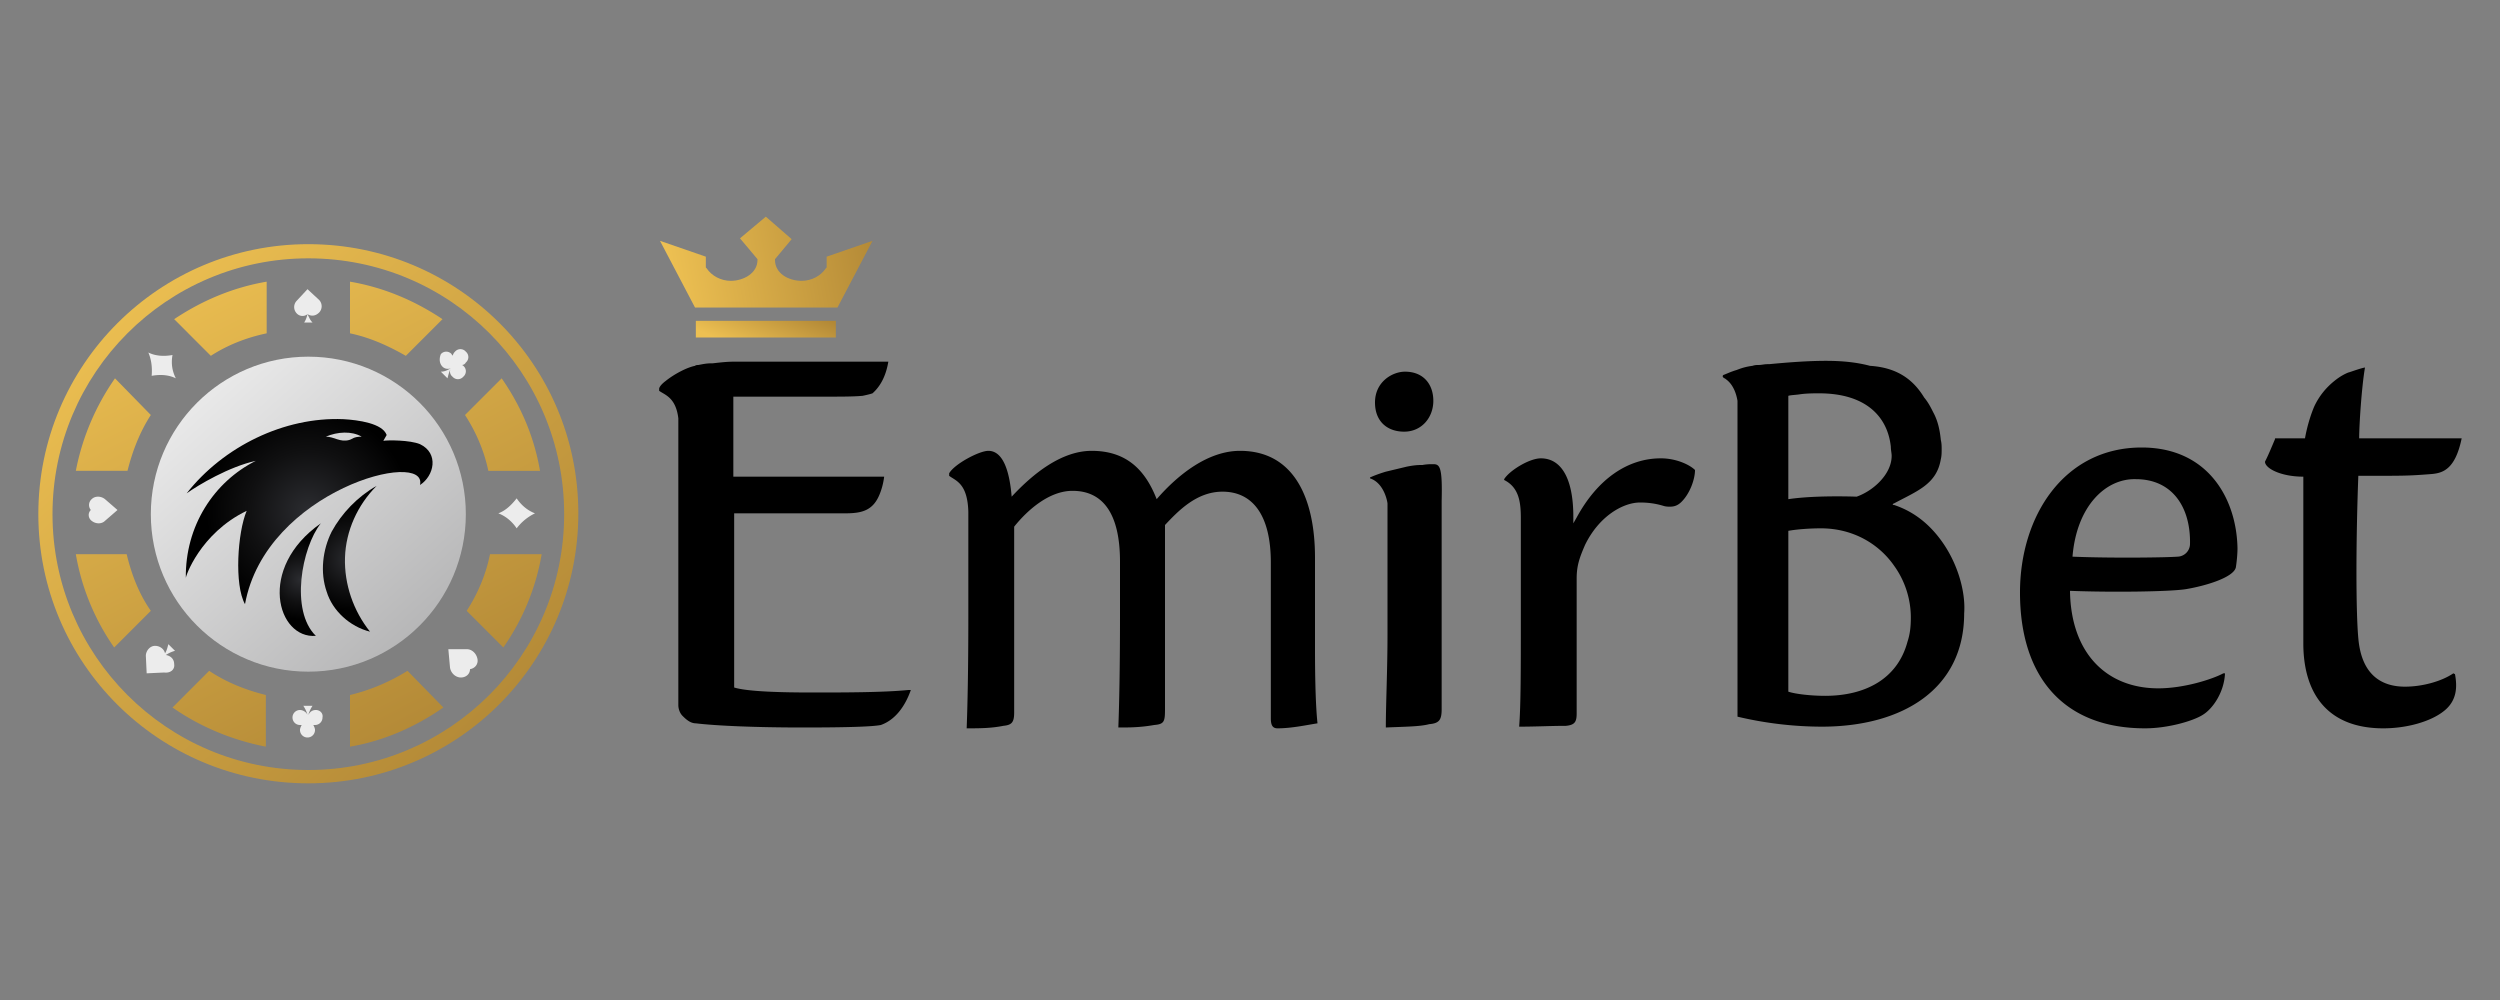 <svg xmlns="http://www.w3.org/2000/svg" width="300" height="120" xmlns:v="https://www.betzillion.com"><rect width="100%" height="100%" fill="#808080" stroke="none"/><defs><linearGradient id="A" x1=".105" y1=".077" x2=".877" y2=".905"><stop offset=".015" stop-color="#edc052"/><stop offset="1" stop-color="#b28836"/></linearGradient><linearGradient id="B" x1=".109" y1=".063" x2=".954" y2="1.007"><stop offset=".015" stop-color="#ececec"/><stop offset="1" stop-color="#aeaeaf"/></linearGradient><linearGradient id="C" x1=".199" y1="-.076" x2=".756" y2=".993"><stop offset=".015" stop-color="#edc052"/><stop offset="1" stop-color="#b28836"/></linearGradient><radialGradient id="D" cx="-8355.611" cy="48.083" r="6.596" gradientTransform="matrix(-1,0,0,1,-8313.595,19)" gradientUnits="userSpaceOnUse"><stop offset="0" stop-color="#2b2c30"/><stop offset=".545" stop-color="#101011"/><stop offset=".938"/></radialGradient><radialGradient id="E" cx="-8349.622" cy="50.537" r="5.098" gradientTransform="matrix(-1,0,0,1,-8313.595,19)" gradientUnits="userSpaceOnUse"><stop offset="0" stop-color="#2b2c30"/><stop offset=".545" stop-color="#101011"/><stop offset=".938"/></radialGradient><radialGradient id="F" cx="-8350.585" cy="42.315" r="13.103" gradientTransform="matrix(-1,0,0,1,-8313.595,19)" gradientUnits="userSpaceOnUse"><stop offset="0" stop-color="#2b2c30"/><stop offset=".545" stop-color="#101011"/><stop offset=".938"/></radialGradient><linearGradient id="G" x1=".027" y1=".551" x2="1.05" y2=".471"><stop offset=".015" stop-color="#edc052"/><stop offset="1" stop-color="#b28836"/></linearGradient><linearGradient id="H" x1=".018" y1=".635" x2="1.052" y2=".345"><stop offset=".015" stop-color="#edc052"/><stop offset="1" stop-color="#b28836"/></linearGradient></defs><path d="M37 29.3c-17.9 0-32.4 14.5-32.4 32.4S19.1 94 37 94s32.4-14.5 32.4-32.4S54.9 29.3 37 29.3zm0 63.1c-17 0-30.7-13.8-30.7-30.7S20 31 37 31s30.7 13.7 30.7 30.7S53.9 92.4 37 92.4z" fill="url(#A)"/><circle cx="37" cy="61.7" r="18.9" fill="url(#B)"/><path d="M20.9 38.3l4.4 4.4c2-1.3 4.3-2.2 6.7-2.7v-6.2c-4.1.7-7.8 2.3-11.1 4.5zM42 33.8V40c2.4.5 4.6 1.5 6.7 2.7l4.4-4.4c-3.3-2.2-7-3.8-11.1-4.5zm16.8 32.7c-.5 2.5-1.5 4.8-2.8 6.8l4.4 4.4c2.3-3.3 3.9-7.1 4.6-11.2h-6.2zm1.4-21.1l-4.4 4.4c1.3 2 2.3 4.3 2.8 6.7h6.2c-.7-4.1-2.3-7.8-4.6-11.1zm-46.4 0a28.92 28.92 0 0 0-4.7 11.1h6.2c.6-2.4 1.5-4.7 2.8-6.7l-4.3-4.4zm1.4 21.1H9.1c.7 4.1 2.3 7.9 4.6 11.2l4.4-4.4c-1.4-2-2.3-4.3-2.9-6.8zm9.9 14l-4.4 4.4c3.3 2.3 7.1 3.9 11.2 4.7v-6.2c-2.4-.6-4.7-1.5-6.8-2.9zm23.8 0c-2.1 1.3-4.4 2.3-6.9 2.9v6.2c4.1-.7 7.9-2.4 11.2-4.7l-4.3-4.4z" fill="url(#C)"/><path fill="#ececec" d="M36.9 37.7c-.1.4-.2.7-.4 1h.5.5c-.3-.3-.4-.6-.6-1 .5.3 1 .2 1.4-.2a1.09 1.09 0 0 0 0-1.5l-1.4-1.3-1.3 1.4a1.09 1.09 0 0 0 0 1.5.94.94 0 0 0 1.3.1zm-18.7 7.4c1.1-.2 2.1-.1 2.9.3-.4-.8-.6-1.7-.4-2.8-1.1.2-2.1.1-2.9-.3.3.7.5 1.6.4 2.8zM11 62.5c.5.4 1.2.4 1.6 0l1.5-1.3-1.5-1.3c-.5-.4-1.2-.4-1.6 0a.94.94 0 0 0-.1 1.3c-.4.4-.3 1 .1 1.3zm48.8-.9c.8.3 1.6.9 2.2 1.8a6.04 6.04 0 0 1 2.2-1.8c-.8-.3-1.6-.9-2.2-1.8-.7.9-1.4 1.5-2.2 1.8zM56 77.9h-2.2l.2 2.2c.1.7.7 1.2 1.3 1.2s1.1-.4 1.1-1c.6-.1 1-.6.9-1.2s-.6-1.2-1.3-1.2zm-35.1 1.8c0-.6-.4-1-1-1.1.3-.2.7-.4 1.1-.5l-.4-.4-.4-.4c-.1.4-.2.8-.4 1.1-.1-.5-.6-.9-1.2-.9s-1.1.6-1.1 1.2l.1 2.1 2.1-.1c.8.1 1.3-.4 1.2-1zm17 5.5c-.4 0-.7.2-.9.6.1-.4.3-.8.5-1.1H37h-.6c.2.3.4.7.5 1.1-.1-.3-.5-.6-.9-.6-.5 0-.9.4-.9.9s.4.9.9.9h.2c-.1.2-.2.4-.2.6 0 .5.4.9.9.9h0c.5 0 .9-.4.9-.9 0-.2-.1-.4-.2-.6h.2c.5 0 .9-.4.9-.9.1-.5-.3-.9-.8-.9zM53.1 44c.3.3.7.3 1 .2-.4.2-.7.4-1.2.4l.4.4.4.4c.1-.4.2-.8.4-1.2a.78.78 0 0 0 .2 1 .85.85 0 0 0 1.3 0 .85.85 0 0 0 0-1.3s-.1-.1-.2-.1a.55.55 0 0 0 .5-.3.85.85 0 0 0 0-1.3h0a.85.85 0 0 0-1.3 0c-.2.2-.2.3-.3.5 0-.1-.1-.1-.1-.2a.85.85 0 0 0-1.3 0c-.2.5-.2 1.1.2 1.5z"/><path d="M45.2 58.3c-2.3 2.3-3.7 5.4-3.8 8.6s1 6.4 3 8.9c-2.4-.6-4.5-2.5-5.2-4.8-.8-2.3-.5-5 .6-7.2 1.2-2.2 3.1-4.2 5.4-5.5z" fill="url(#D)"/><path d="M37.9 76.3c-3.1-3-1.7-10.6.6-13.5-7.7 5.4-5.2 13.9-.6 13.5z" fill="url(#E)"/><path d="M29.6 61.3c-1.1 2.6-1.5 8.9-.2 11.2 2.5-13.7 22-18.7 21-14.3 1.7-1.1 2.3-3.8 0-4.9-1.2-.5-3.9-.5-4.4-.4l.4-.7c-.5-1.4-3.4-1.8-5.2-1.9-7.1-.3-14.4 3.3-18.8 8.9 1.4-1 5.1-3.2 8.3-3.9-5 2.5-8.5 7.8-8.4 14.1-.1-.1 1.7-5.4 7.3-8.1zm9.5-8.9c1.4-.6 3.1-.7 4.3 0-1 0-1.1.3-1.5.4-1.1.3-1.8-.4-2.8-.4z" fill="url(#F)"/><path d="M121.7 85.5c0 1.2-.3 1.5-1.3 1.6-1.5.3-2.9.3-4.4.3.1-2.6.2-6.9.2-13.5V61.4c-.1-3.4-1.5-3.7-2.3-4.3v-.3c.6-1.1 3.6-2.7 4.7-2.7 2 0 2.6 3.1 2.8 5.5 2.6-2.8 6-5.5 9.6-5.5 4.1 0 6.4 2.2 7.8 5.8 2.6-3 6.2-5.8 10-5.8 6.6 0 9 5.9 9 12.8v10.8c0 4.2.1 7.2.3 9.1-1.3.2-3.1.6-4.8.6-.6 0-.8-.4-.8-1.2V67.5c0-5.7-2.2-8.5-5.8-8.5-3.1 0-5.3 2.3-6.9 4v22.1c0 1.5-.1 1.8-1.3 1.9-1.7.3-3 .3-4.3.3.1-2.6.2-6.9.2-13.5v-6.4c0-5.7-2-8.5-5.7-8.5-2.8 0-5.4 2.3-7 4.3v22.3zM172 48.1c0 2-1.4 3.7-3.5 3.7-2 0-3.5-1.2-3.5-3.5 0-2.5 2.1-3.7 3.6-3.7 2.2 0 3.4 1.5 3.4 3.5zm10.3 39.1c.2-2.6.2-6.8.2-13v-12c0-1.9-.2-3.7-2-4.6v-.1c.6-1 3-2.5 4.4-2.5 2.5 0 3.9 2.5 3.9 7v.8l.4-.7c2.5-4.6 6.1-7.1 10.1-7.1 1.9 0 3.5.8 4.1 1.4 0 1.1-.6 2.8-1.6 3.8-.4.4-.8.6-1.4.6-.2 0-.5 0-.8-.1-1-.3-1.9-.4-2.8-.4-2 0-4.9 1.6-6.6 5.1-.6 1.4-1 2.4-1 4v16.2c0 1-.2 1.4-1.3 1.5-1.8 0-3.6.1-5.6.1zm84.7-6.4c-.1 2.3-1.5 4.3-2.7 5-1.1.7-4.1 1.6-6.9 1.6-9.7 0-15-6.1-15-16.3 0-9.2 5.3-17.4 14.6-17.4 8 0 11.4 6.2 11.5 12.1 0 .7-.1 1.7-.2 2.3-.3 1.2-3.6 2.2-6 2.6-1.9.3-8.8.4-13.9.2.1 7.5 4.4 11.7 10.6 11.7 3.1 0 6.5-1.1 7.8-1.8h.2zm-18.3-14c5 .2 11.3.1 12.6 0a1.54 1.54 0 0 0 1.5-1.5c.1-4.4-2.1-7.8-6.5-7.8-3.6-.1-7.1 3.2-7.6 9.3zm45.7 14c-1.3.9-3.6 1.6-5.8 1.6-2.6 0-5.2-1.2-5.6-5.8-.3-3.2-.3-11.6 0-19.5 5.6 0 6 0 8.6-.2 1.4-.1 3-.4 3.8-4.3h-12.3c0-1.6.3-6.2.7-8.5-.6.1-1.9.6-2 .6-.5.2-1 .5-1.4.8-1.2.9-2.1 2-2.7 3.3-.8 1.9-1.1 3.8-1.1 3.8h-3.5c-.1 0-.1 0-.1.1-.8 1.9-.9 2.1-1.2 2.7 0 .8 1.9 1.8 4.6 1.8v20c0 5.9 2.8 10.2 9.6 10.2 2.8 0 5.7-.8 7.3-2.1 1.5-1.2 1.6-2.8 1.3-4.4l-.2-.1zm-185.4 2c-3 .3-8 .3-11.5.3-3.7 0-7.8-.1-9.4-.6V61.6h12 1.3c2 0 3.4-.3 4.2-2.4.2-.5.4-1.2.5-2h-.5-5.6-12v-5.5-3.9-.2h.2 10.4c2.3 0 3.8 0 4.9-.1.5-.1.9-.2 1.2-.3.9-.8 1.6-2 1.9-3.8H89h-.9c-.9 0-1.7.1-2.6.2h-.2c-.5 0-1 .1-1.5.2-.1 0-.3 0-.4.1-1 .2-2.5 1-3.5 1.8-.4.3-.7.6-.8.9v.3c.7.5 2 .8 2.3 3.3v3.1 19.1V77v7.6c0 .5.2 1 .5 1.3.2.2.4.4.7.6s.6.3.9.3c2.5.3 7.3.5 12.8.5 5.4 0 8.4-.1 9.4-.3 1.7-.6 2.9-2.2 3.6-4.2h-.3zm63-27.1c-.3 0-.8 0-1.3.1h-.2c-.6 0-1.2.1-1.7.2l-2.5.6c-1 .3-1.7.6-1.9.7v.1c1.5.5 2 2.3 2.1 3v.3h0v3.6 11.9c0 4.2-.2 8.3-.2 11.1 2.2-.1 4.1-.1 5.2-.4 1.2-.1 1.5-.5 1.5-1.8v-25c.1-4-.2-4.4-1-4.4zm60.9 9.1c-1.4-1.9-3.2-3.4-5.6-4.2-.1 0-.1 0-.2-.1.1 0 .1-.1.2-.1 2.8-1.5 5.1-2.3 5.6-5.3.1-.4.1-.8.1-1.2 0-.3 0-.7-.1-1.1-.1-1-.3-2.2-.9-3.3-.3-.6-.6-1.2-1.1-1.8-1.4-2.3-3.4-3.6-6.5-3.8-1.5-.4-3.2-.6-5.3-.6-2.2 0-4.7.2-6.8.4h-.2c-.4 0-.7.1-1.1.1h0c-.2 0-.4 0-.7.1-.8.1-1.4.3-1.9.5-.7.2-1.3.5-1.6.6-.1.1-.1.2 0 .3s.2.1.3.2c1 .7 1.3 2 1.4 2.6v5.1V77v9a44.2 44.2 0 0 0 10.1 1.2c9.7 0 17.1-4.5 17.1-13.6.2-2.6-.8-6.1-2.8-8.8zm-18.3-17.3c.3-.1.9-.1 1.5-.2.8-.1 1.6-.1 2.2-.1 5.5 0 8.2 2.7 8.6 6.4 0 .4.1.8.1 1.1 0 2.2-2.2 4.2-4.2 4.9-3.2-.1-6.2 0-8.2.3v-7.3-4-1.1zm4.4 36c-1.6 0-3.5-.2-4.4-.5V63.7c1.1-.2 2.7-.3 3.9-.3 3.9 0 7 1.9 8.8 4.5 1.3 1.8 2 4 2 6.2 0 1.1-.1 2-.4 2.9-1.2 4.5-5.1 6.5-9.9 6.5z"/><path d="M83.4 36.9l-4.2-8 5.5 1.9v1.3l.1.1c.6.9 1.7 1.5 2.9 1.5 1.5 0 3.2-.9 3.2-2.5v-.1l-2.1-2.5 3.1-2.6 3.1 2.7-2 2.4v.1c0 1.6 1.6 2.5 3.2 2.5 1.2 0 2.3-.6 2.9-1.5l.1-.1v-1.3l5.5-1.9-4.2 8H83.4z" fill="url(#G)"/><path d="M83.5 38.5h16.8v2H83.5v-2z" fill="url(#H)"/></svg>